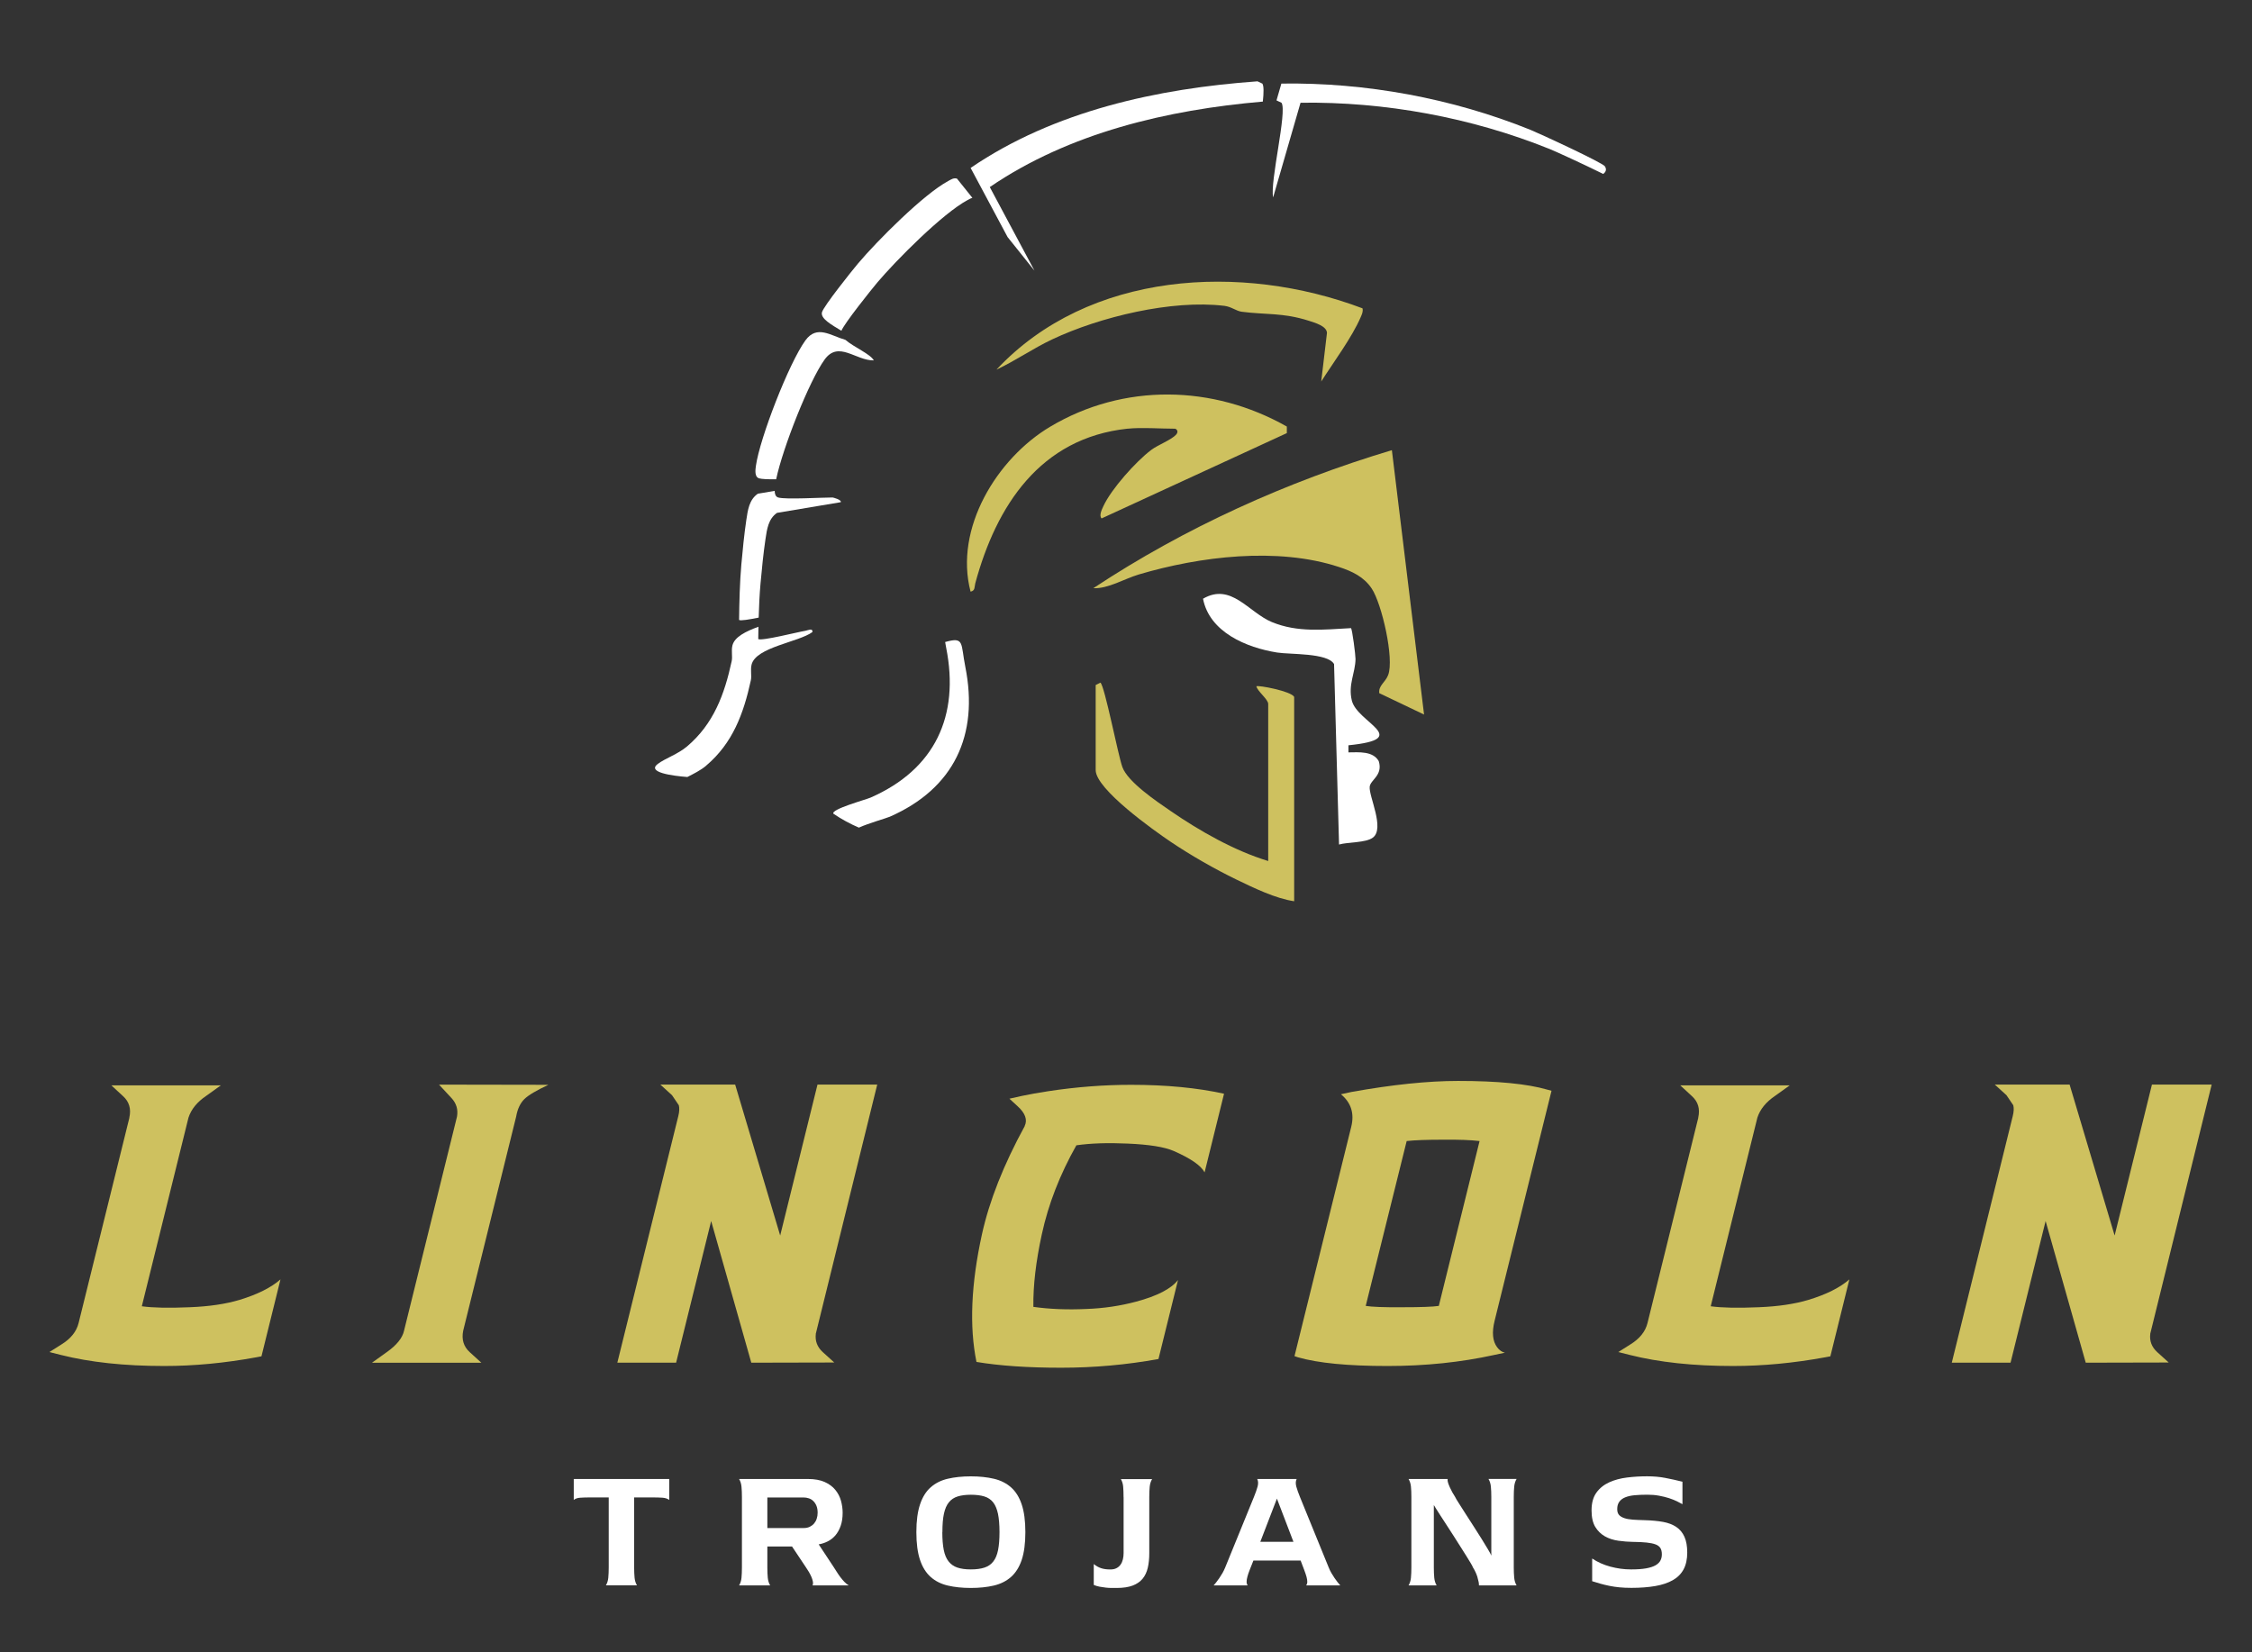 <?xml version="1.0" encoding="UTF-8"?>
<svg xmlns="http://www.w3.org/2000/svg" id="Layer_1" version="1.1" viewBox="0 0 470.18 345.01">
  <rect x="0" y="0" width="470.18" height="345.01" fill="#333333" stroke="none"/>
  <defs>
    <style>
      .st0 {
        fill: #cec15f;
      }

      .st1 {
        fill: #fff;
      }
    </style>
  </defs>
  <g>
    <g>
      <path class="st1" d="M215.98,56.51l-9.33-17.45c16.61-11.33,37.05-16.13,57.01-17.85.2-1.86.22-3.27-.1-3.75l-1.01-.48c-20.87,1.49-42.49,6.2-59.9,18.08l7.72,14.44,5.61,7.01Z"></path>
      <path class="st1" d="M266.55,20.98l1.01.48c1.22,1.81-2.45,16.5-1.75,19.75l5.72-19.76c17.63-.25,35.65,3.08,51.98,9.65,1.23.49,7.06,3.16,11.22,5.22.54-.42.77-.93.34-1.6-.49-.76-13.65-6.85-15.56-7.62-16.32-6.58-34.35-9.91-51.98-9.65l-1.02,3.52s.02,0,.04,0Z"></path>
      <path class="st1" d="M147.43,159.86c5.56-4.7,7.82-10.88,9.33-17.8.22-1-.12-2.17.16-3.3.91-3.65,9.81-4.67,12.7-6.79.11-.92-.98-.34-1.49-.26-1.56.24-9.13,2.18-9.82,1.72,0-.83.02-1.7.04-2.57-2.63.96-4.99,2.12-5.43,3.9-.28,1.13.06,2.29-.16,3.3-1.5,6.92-3.77,13.1-9.33,17.8-1.92,1.62-4.59,2.49-6.12,3.66-2.28,1.75,3.05,2.47,6.2,2.71,1.3-.67,2.75-1.37,3.92-2.36Z"></path>
      <path class="st1" d="M175.67,69.06c.63-1.57,6.27-8.62,7.51-10.09,3.95-4.67,13.64-14.42,18.82-17.19.34-.18.67-.38,1.02-.47l-3.22-4.02c-.71-.2-1.22.18-1.8.49-5.18,2.77-14.87,12.52-18.82,17.19-1.28,1.51-7.25,8.99-7.57,10.24-.33,1.31,2.01,2.61,4.06,3.85Z"></path>
      <path class="st1" d="M185.74,170.54c13.48-5.91,18.63-17.09,15.81-31.27-1-5.01-.15-6.37-4.22-5.22.06.38.13.78.22,1.22,2.82,14.18-2.33,25.37-15.81,31.27-1.01.44-8.36,2.44-7.73,3.36,1.71,1.16,3.49,2.12,5.31,2.9,2.03-.92,5.72-1.96,6.41-2.26Z"></path>
      <path class="st1" d="M158.47,99.87c.55.17,1.94.22,3.58.2,1.36-6.52,6.89-20.54,10.11-24.99,2.91-4.03,6.5.23,10.28.17-.7-1.33-4.22-2.79-5.93-4.29-3.07-.87-5.94-3.21-8.36.12-3.44,4.75-9.51,20.39-10.33,26.19-.11.8-.32,2.29.64,2.59Z"></path>
      <path class="st1" d="M158.4,128.94c.07-2.4.18-4.83.38-7.06.24-2.78.63-6.6,1.04-9.32.31-2.05.58-4.22,2.41-5.48l13.31-2.23c.2-.52-1.62-.98-1.72-.98-2.29,0-9.86.46-11.35,0-.56-.17-.72-.76-.73-1.38l-3.51.59c-1.83,1.26-2.1,3.43-2.41,5.48-.41,2.72-.8,6.54-1.04,9.32-.32,3.66-.43,7.88-.47,11.56.32.21,2.11-.09,4.09-.49Z"></path>
    </g>
    <path class="st0" d="M284.48,64.38c-25.23-9.54-57.21-7.78-76.44,12.8,4.02-1.89,7.63-4.43,11.66-6.33,9.93-4.68,24.97-8.33,35.95-6.99,1.45.18,2.44,1.08,3.61,1.23,4.94.65,8.62.16,13.99,1.88,1.23.4,3.74,1.09,3.8,2.53l-1.2,10.15c2.51-3.94,6.45-9.24,8.25-13.45.25-.59.53-1.14.37-1.81Z"></path>
    <path class="st0" d="M235.42,89.51c2.94-.31,6.79,0,9.87,0,.29,0,.9.54.26,1.24-1.02,1.12-3.8,2.14-5.19,3.19-3.21,2.42-8.35,8.18-9.98,11.72-.29.62-.99,2-.38,2.58l38.67-17.81v-1.37c-15.43-8.74-34.07-9.11-49.42.04-11.13,6.64-20.07,21.26-16.61,34.43,1.01-.19.79-1.05.98-1.73,4.38-16.18,13.53-30.36,31.82-32.3Z"></path>
    <path class="st0" d="M297.32,149.19l-6.72-55.2c-21.9,6.56-43.21,16.17-62.33,28.82,3.08.14,6.43-1.95,9.48-2.86,12.74-3.78,28.95-5.79,41.8-1.57,2.74.9,5.19,2.03,6.84,4.5,2.1,3.14,4.75,14.66,3.43,18.07-.6,1.55-2.06,2.19-1.85,3.78l9.35,4.46Z"></path>
    <path class="st0" d="M264.77,179.77c-7.05-2.14-14.29-6.26-20.38-10.45-2.94-2.02-8.93-6.04-10.06-9.17-.92-2.55-3.68-16.91-4.58-17.62l-.99.5v17.76c0,3.99,12.19,12.63,15.63,14.95,4.17,2.81,9.26,5.73,13.79,7.92,3.63,1.75,8.15,3.95,12.02,4.51v-42.67c-.64-1.2-7.54-2.49-7.89-2.21.24,1.07,2.47,2.72,2.47,3.69v32.8Z"></path>
    <path class="st1" d="M265.57,129.89c5.36,2.22,10.86,1.56,16.49,1.26.27.19.96,5.67.95,6.45-.05,2.95-1.58,5.32-.77,8.67,1.13,4.65,12.81,7.98-.71,9.34v1.48c2.19-.02,5.11-.31,6.33,1.83.92,2.99-1.74,3.88-1.89,5.34-.21,1.99,3.21,8.72.66,10.63-1.49,1.11-5.19.9-7.06,1.44l-1.04-37.68c-1.38-2.37-9.15-1.97-11.9-2.41-6.4-1.03-14.1-4.24-15.46-11.23,5.88-3.43,9.49,2.85,14.41,4.89Z"></path>
  </g>
  <g>
    <path class="st0" d="M27,233.36c.42-1.83-.02-3.34-1.34-4.52l-2.4-2.22h22.84l-3.04,2.18c-1.91,1.29-3.14,2.81-3.71,4.56l-9.74,39.38c2.31.32,5.66.39,10.04.2,4.02-.16,7.47-.67,10.35-1.53,3.72-1.13,6.58-2.55,8.56-4.28l-3.97,16.06-1.06.2c-6.59,1.21-13.01,1.82-19.25,1.82-8.29,0-15.47-.77-21.54-2.3l-2.43-.61,2.49-1.57c1.97-1.21,3.17-2.7,3.61-4.48,6.77-27.36,10.3-41.66,10.61-42.89Z"></path>
    <path class="st0" d="M95.41,233.16c.27-1.51-.13-2.81-1.17-3.92l-2.58-2.78,22.83.04c-2.52,1.18-4.2,2.18-5.02,2.99-.86.86-1.43,2.07-1.7,3.63l-11.06,44.71c-.37,1.83.08,3.32,1.35,4.48l2.44,2.22h-22.84l3.04-2.18c2.11-1.48,3.33-2.99,3.66-4.52l11.05-44.67Z"></path>
    <path class="st0" d="M170.33,278.51c-.18,1.48.3,2.74,1.44,3.79l2.41,2.18-17.32.04-8.38-29.58-7.32,29.58h-12.27l12.73-51.49c.23-.91.26-1.67.11-2.26l-1.42-2.1-2.44-2.22h15.62l9.4,31.52,7.79-31.52h12.47l-12.83,52.05Z"></path>
    <path class="st0" d="M213.94,235.09c.61-1.29.12-2.66-1.48-4.12l-1.71-1.57,2.69-.6c1.53-.32,3.35-.65,5.45-.97,5.87-.89,11.63-1.33,17.28-1.33,7.29,0,13.76.62,19.39,1.86l-4.06,16.42c-.75-1.43-2.91-2.92-6.48-4.48-1.92-.83-5.12-1.34-9.59-1.53-4.15-.19-7.72-.07-10.7.36-3.45,6.11-5.85,12.29-7.21,18.56-1.24,5.68-1.83,10.73-1.77,15.17,3.38.48,7.08.63,11.11.44,3.61-.13,7.06-.65,10.35-1.53,4.41-1.18,7.32-2.69,8.74-4.52l-4.08,16.5c-6.65,1.21-13.43,1.82-20.34,1.82s-12.8-.4-17.66-1.21c-1.51-7.4-1.13-16.28,1.14-26.63,1.54-6.99,4.52-14.54,8.95-22.64Z"></path>
    <path class="st0" d="M312.05,275.77c-.6,2.42-.42,4.26.53,5.53.46.62,1,1,1.62,1.13l-2.26.48c-6.97,1.53-14.38,2.3-22.24,2.3-8.29,0-14.53-.61-18.72-1.82l-.71-.24,11.85-47.9c.68-2.77-.03-5.03-2.16-6.78l2.22-.48c8.53-1.53,15.94-2.3,22.24-2.3,8.26,0,14.47.61,18.64,1.82l.87.24-11.88,48.02ZM308.91,238.24c-1.83-.22-4.34-.31-7.52-.28-3.5,0-6.06.09-7.7.28l-8.55,34.42c1.24.21,3.77.31,7.6.28,3.9,0,6.45-.09,7.66-.28l8.51-34.42Z"></path>
    <path class="st0" d="M354.56,233.36c.42-1.83-.02-3.34-1.34-4.52l-2.4-2.22h22.84l-3.04,2.18c-1.91,1.29-3.14,2.81-3.71,4.56l-9.74,39.38c2.31.32,5.66.39,10.04.2,4.02-.16,7.47-.67,10.35-1.53,3.72-1.13,6.58-2.55,8.56-4.28l-3.97,16.06-1.06.2c-6.59,1.21-13.01,1.82-19.25,1.82-8.29,0-15.47-.77-21.54-2.3l-2.43-.61,2.49-1.57c1.97-1.21,3.17-2.7,3.61-4.48,6.77-27.36,10.3-41.66,10.61-42.89Z"></path>
    <path class="st0" d="M448.94,278.51c-.18,1.48.3,2.74,1.44,3.79l2.41,2.18-17.32.04-8.38-29.58-7.32,29.58h-12.27l12.73-51.49c.23-.91.26-1.67.11-2.26l-1.42-2.1-2.44-2.22h15.62l9.4,31.52,7.79-31.52h12.47l-12.83,52.05Z"></path>
  </g>
  <g>
    <path class="st1" d="M139.72,313.18c-.36-.28-.83-.43-1.4-.47-.57-.04-1.27-.06-2.1-.06h-3.82v14.59c0,.83.03,1.56.09,2.18.06.62.23,1.15.5,1.59h-6.49c.27-.44.44-.97.5-1.59.06-.62.09-1.35.09-2.18v-14.59h-3.85c-.81,0-1.5.02-2.09.06-.58.04-1.04.19-1.36.47v-4.38h19.93v4.38Z"></path>
    <path class="st1" d="M160.21,322.89v4.36c0,.85.03,1.58.09,2.19.06.61.23,1.14.5,1.58h-6.49c.27-.44.44-.97.5-1.58.06-.61.09-1.34.09-2.19v-14.67c0-.83-.03-1.56-.09-2.18-.06-.62-.23-1.15-.5-1.6h14.38c1.38,0,2.54.21,3.47.62.93.42,1.68.96,2.23,1.64.56.68.95,1.43,1.19,2.28.23.84.35,1.68.35,2.51,0,1.05-.14,1.97-.42,2.76s-.65,1.44-1.1,1.97c-.46.53-.99.94-1.6,1.25-.61.31-1.24.51-1.88.62l3.2,4.85c.16.24.35.54.57.89s.46.71.73,1.07c.27.36.55.7.85,1.01.3.32.61.56.93.75h-7.57c.11-.22.13-.49.07-.82-.06-.32-.17-.66-.32-1-.15-.34-.33-.68-.52-1.01-.2-.33-.39-.63-.57-.89l-2.94-4.41h-5.14ZM170.71,315.85c0-.56-.08-1.03-.24-1.43s-.38-.73-.65-1c-.27-.27-.58-.46-.94-.58-.36-.12-.73-.18-1.1-.18h-7.57v6.38h7.62c.47,0,.88-.09,1.24-.26.36-.18.66-.41.9-.69.24-.29.43-.62.55-1.01.13-.39.19-.8.19-1.22Z"></path>
    <path class="st1" d="M202.69,331.55c-1.8,0-3.4-.17-4.81-.5-1.41-.33-2.6-.93-3.57-1.79-.97-.86-1.71-2.04-2.22-3.55-.51-1.51-.77-3.44-.77-5.81s.26-4.28.77-5.8,1.25-2.71,2.22-3.56c.97-.86,2.16-1.46,3.57-1.79,1.41-.33,3.01-.5,4.81-.5s3.4.17,4.81.5c1.41.33,2.6.93,3.58,1.79.98.86,1.72,2.05,2.23,3.56s.77,3.45.77,5.8-.26,4.3-.77,5.81c-.51,1.51-1.26,2.69-2.23,3.55-.98.86-2.17,1.46-3.58,1.79-1.41.33-3.01.5-4.81.5ZM196.74,319.89c0,1.49.1,2.72.3,3.72s.53,1.79,1,2.39c.47.6,1.08,1.04,1.83,1.29.75.26,1.7.39,2.83.39s2.08-.13,2.84-.38c.76-.25,1.38-.67,1.84-1.27.47-.59.8-1.39,1-2.39.2-1,.3-2.25.3-3.76s-.11-2.82-.32-3.83c-.22-1.01-.56-1.81-1.02-2.39-.47-.58-1.08-.99-1.84-1.22-.76-.23-1.69-.35-2.79-.35s-1.99.12-2.75.35c-.75.23-1.37.64-1.84,1.22-.48.58-.82,1.38-1.04,2.38-.22,1-.32,2.28-.32,3.84Z"></path>
    <path class="st1" d="M234.58,312.6c0-.85-.03-1.58-.08-2.19s-.22-1.14-.48-1.58h6.52c-.27.44-.44.97-.5,1.58-.06.61-.09,1.34-.09,2.19v11.68c0,1.13-.1,2.14-.31,3.05-.21.9-.57,1.67-1.08,2.29s-1.2,1.1-2.07,1.43c-.87.33-1.98.5-3.33.5h-1.05c-.4,0-.8-.02-1.23-.07s-.85-.11-1.29-.19c-.44-.08-.85-.21-1.23-.37v-4.36c.5.41,1.02.7,1.55.87.53.18,1.17.26,1.93.26.5,0,.93-.09,1.28-.28.35-.18.63-.43.85-.75.22-.31.37-.67.47-1.08.1-.41.15-.84.15-1.3v-11.68Z"></path>
    <path class="st1" d="M270.72,308.8c-.22.44-.24.98-.07,1.6.17.62.43,1.34.77,2.18l5.98,14.67c.16.41.35.8.57,1.18.22.38.44.73.66,1.05.22.32.44.62.65.89.21.27.39.49.55.65h-7.11c.14-.22.22-.47.22-.75,0-.29-.05-.64-.16-1.04-.11-.4-.27-.87-.48-1.43-.22-.55-.47-1.21-.75-1.97h-9.86c-.31.76-.57,1.42-.78,1.97-.22.55-.38,1.03-.48,1.43-.11.4-.16.75-.16,1.04,0,.28.07.53.22.75h-7.11c.16-.17.35-.38.55-.65.21-.27.42-.56.65-.89.22-.32.44-.67.66-1.05.22-.38.4-.77.57-1.18l5.98-14.67c.34-.83.6-1.56.77-2.18.17-.62.15-1.15-.07-1.6h8.27ZM266.6,312.9l-3.47,9.02h6.92l-3.45-9.02Z"></path>
    <path class="st1" d="M308.48,329.33c-.22-.72-.54-1.42-.96-2.08-.04-.13-.18-.41-.43-.83s-.57-.94-.94-1.54c-.38-.6-.8-1.27-1.27-2.01-.47-.74-.94-1.49-1.43-2.25-.48-.76-.96-1.5-1.44-2.23-.48-.73-.9-1.39-1.28-1.97s-.69-1.07-.93-1.46c-.24-.39-.39-.63-.44-.72v13.01c0,.83.03,1.56.09,2.18.06.62.23,1.15.5,1.59h-5.87c.27-.44.44-.97.5-1.59.06-.62.09-1.35.09-2.18v-14.7c0-.85-.03-1.58-.09-2.18-.06-.6-.23-1.12-.5-1.57h8.16c-.04.22,0,.49.09.79.1.3.22.63.38.97.15.34.33.69.52,1.04.2.35.4.68.59.97.07.18.3.58.69,1.18.39.6.84,1.32,1.37,2.15.53.83,1.1,1.72,1.71,2.66.61.94,1.18,1.84,1.71,2.69.53.85.99,1.6,1.37,2.25.39.65.61,1.08.69,1.3v-12.23c0-.83-.03-1.56-.09-2.18-.06-.62-.23-1.15-.5-1.6h5.87c-.27.44-.44.98-.5,1.6-.06.62-.09,1.34-.09,2.18v14.65c0,.83.03,1.56.09,2.19.06.63.23,1.17.5,1.61h-7.86c.02-.41-.09-.97-.31-1.69Z"></path>
    <path class="st1" d="M341.07,321.94c-1.08-.02-2.14-.1-3.19-.25s-1.99-.45-2.81-.92-1.49-1.12-2.01-1.97c-.51-.85-.77-2-.77-3.45,0-1.54.34-2.77,1.02-3.71s1.58-1.65,2.68-2.15c1.1-.5,2.35-.83,3.73-1,1.38-.17,2.76-.25,4.15-.25s2.63.11,3.78.33c1.16.22,2.37.49,3.62.8v4.69c-.31-.17-.7-.37-1.17-.61-.48-.23-1.02-.45-1.64-.65-.62-.2-1.31-.37-2.07-.51-.76-.14-1.58-.21-2.46-.21-.99,0-1.87.04-2.64.11-.77.07-1.43.22-1.97.44-.54.22-.95.53-1.24.93s-.43.91-.43,1.54c0,.5.12.89.36,1.18.24.29.61.51,1.09.68.48.17,1.09.28,1.8.33s1.54.09,2.48.11c1.45.04,2.73.16,3.84.36,1.1.2,2.03.56,2.77,1.06s1.31,1.18,1.7,2.06c.39.87.58,1.97.58,3.31s-.26,2.55-.77,3.49c-.51.94-1.26,1.69-2.25,2.25-.99.56-2.2.97-3.65,1.22-1.45.25-3.11.38-5,.38-.92,0-1.75-.04-2.49-.11-.75-.07-1.44-.18-2.09-.31-.65-.13-1.26-.28-1.84-.44-.58-.17-1.17-.34-1.76-.53v-4.74c1.11.75,2.38,1.32,3.8,1.7,1.42.38,2.85.58,4.31.58,1.26,0,2.3-.07,3.14-.22.83-.15,1.49-.36,1.98-.64.48-.28.83-.61,1.02-.99.2-.38.3-.81.3-1.29,0-.56-.1-1-.31-1.33-.21-.33-.55-.59-1.02-.76-.48-.18-1.09-.3-1.83-.38s-1.66-.12-2.73-.14Z"></path>
  </g>
</svg>
